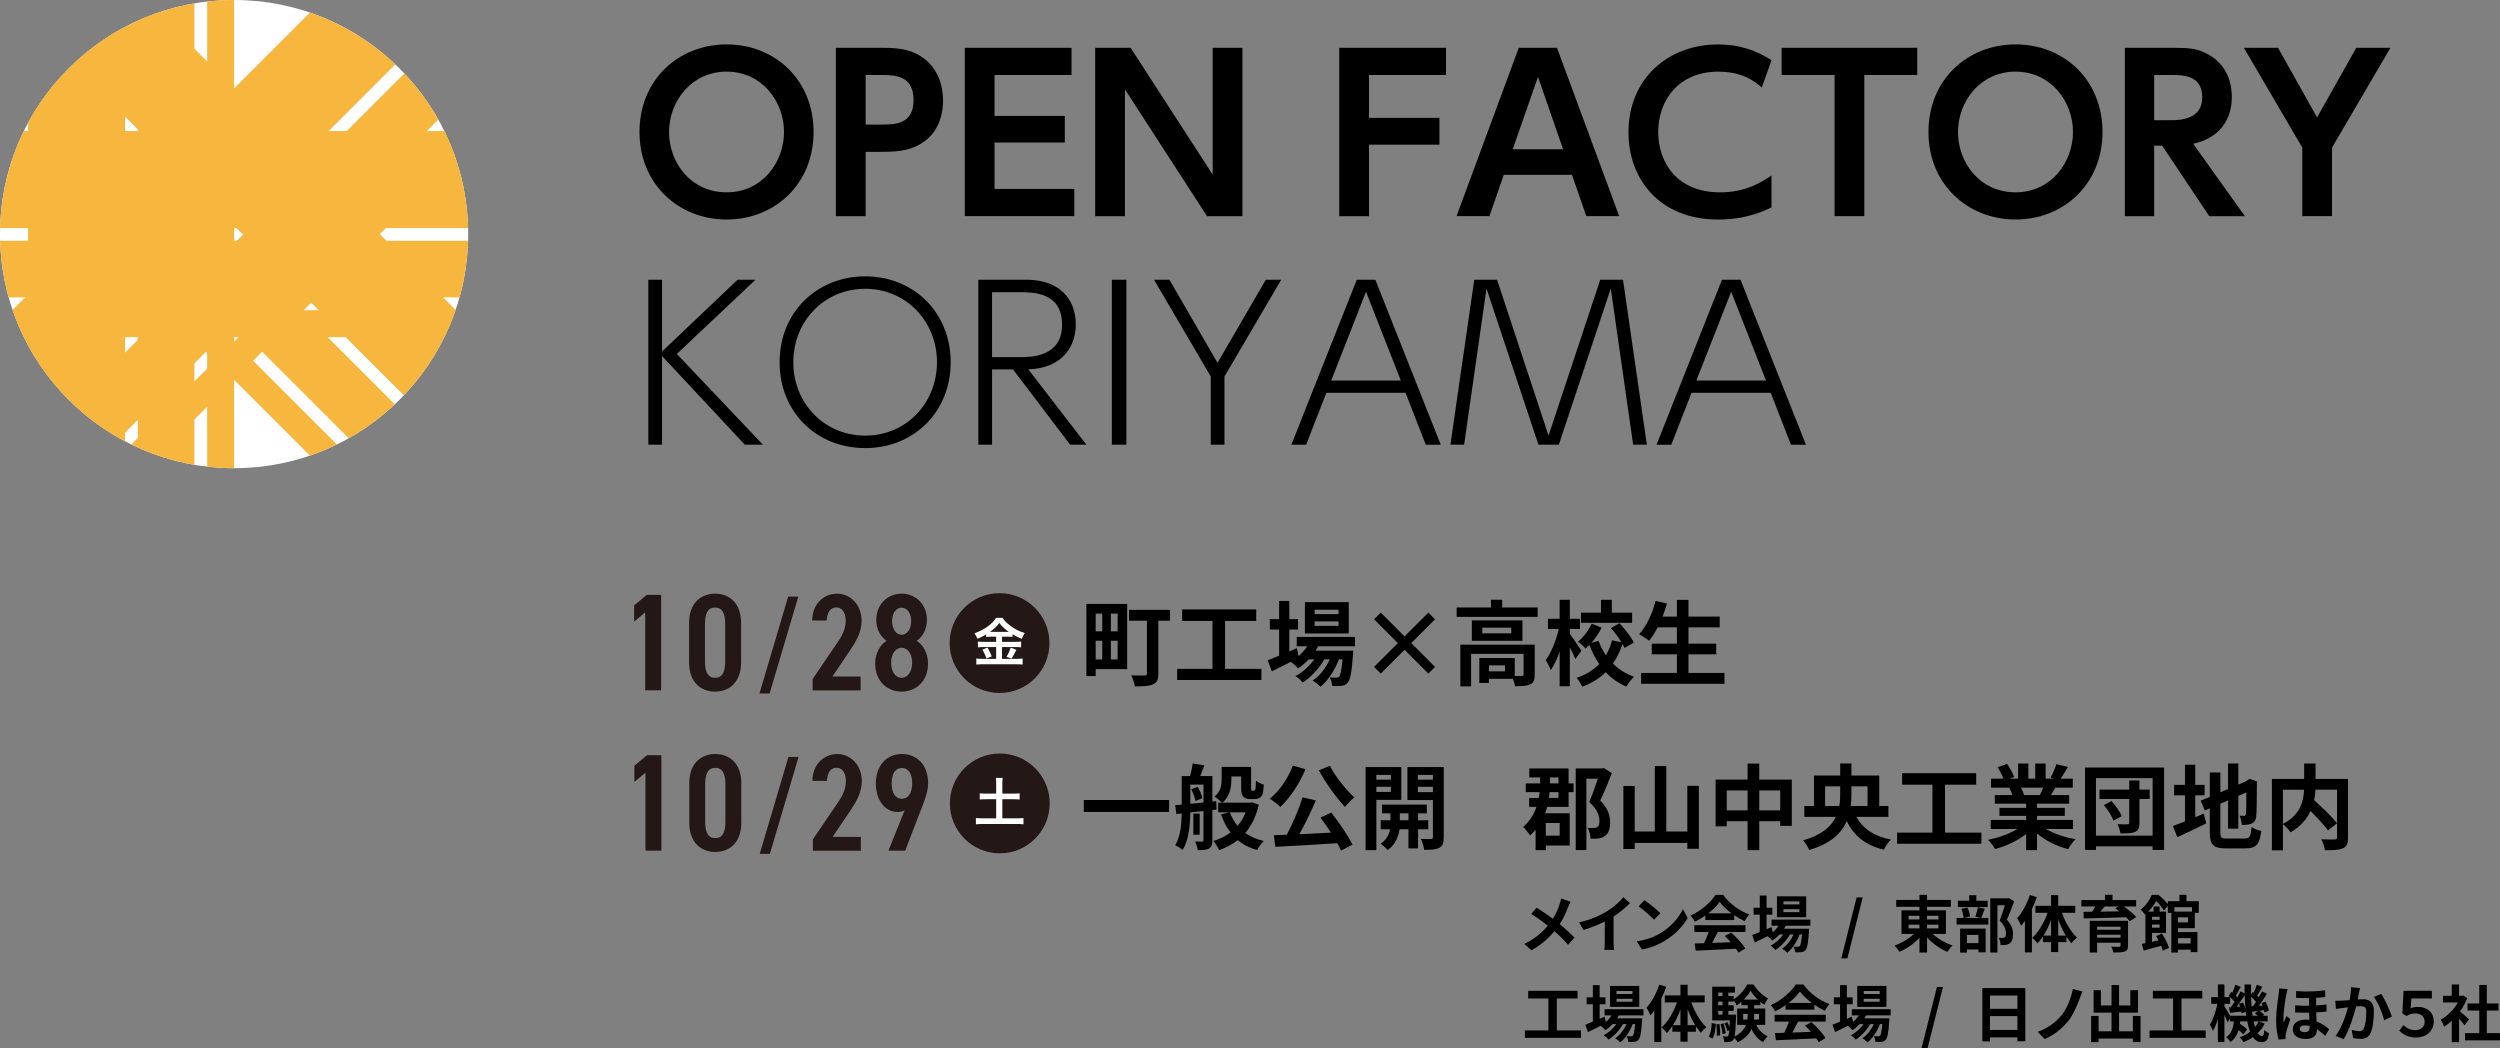 <?xml version="1.0" encoding="UTF-8"?>
<svg xmlns="http://www.w3.org/2000/svg" xmlns:xlink="http://www.w3.org/1999/xlink" viewBox="0 0 809.07 339.16">
  <rect x="0" y="0" width="809.07" height="339.16" fill="#808080" stroke="none"/>
  <defs>
    <style>
      .cls-1 {
        fill: #fff;
      }

      .cls-2 {
        isolation: isolate;
      }

      .cls-3 {
        fill: #f7b63d;
        mix-blend-mode: multiply;
      }

      .cls-4 {
        clip-path: url(#clippath);
      }

      .cls-5 {
        fill: none;
      }

      .cls-6 {
        fill: #231815;
      }
    </style>
    <clipPath id="clippath">
      <path class="cls-5" d="M151.52,75.76c0,41.84-33.92,75.76-75.76,75.76S0,117.6,0,75.76,33.92,0,75.76,0s75.76,33.92,75.76,75.76Z"/>
    </clipPath>
  </defs>
  <g class="cls-2">
    <g id="_レイヤー_2" data-name="レイヤー 2">
      <g id="_レイヤー_1-2" data-name="レイヤー 1">
        <g>
          <path d="M206.96,42.71c0-16.93,12.63-28.34,28.2-28.34s28.13,11.4,28.13,28.34-12.63,28.33-28.13,28.33-28.2-11.4-28.2-28.33h0Zm46.77,0c0-9.9-7.17-19.53-18.57-19.53s-18.64,9.63-18.64,19.53,7.03,19.53,18.64,19.53,18.57-9.83,18.57-19.53Z"/>
          <path d="M285.61,15.47c6.08,0,9.97,.75,13.72,3.69,3.96,3.14,5.87,8.06,5.87,13.38,0,2.73-.55,9.29-6.08,13.25-3.82,2.73-7.44,3.35-14.13,3.35h-4.85v20.82h-9.63V15.47h15.1Zm-.41,24.85c4.3,0,10.45,0,10.45-7.92s-5.87-8.13-10.45-8.13h-5.05v16.05h5.05Z"/>
          <path d="M344.6,37.52v8.6h-22.74v15.02h25.81v8.81h-35.44V15.47h34.55v8.81h-24.92v13.25h22.74Z"/>
          <path d="M365.9,15.47l26.56,41.04V15.47h9.63v54.49h-11.47l-26.56-41.04v41.04h-9.63V15.47h11.47Z"/>
          <path d="M465.85,38.14v8.67h-22.8v23.15h-9.63V15.47h34.55v8.81h-24.92v13.86h22.8Z"/>
          <path d="M486.67,56.57l-4.64,13.38h-10.65l20.14-54.49h12.36l20.14,54.49h-10.65l-4.64-13.38h-22.06Zm19.19-8.26l-8.12-23.42-8.19,23.42h16.31Z"/>
          <path d="M573.31,67.09c-1.91,.96-7.85,3.96-17.27,3.96-18.98,0-29.02-13.11-29.02-28.2,0-17.48,12.9-28.47,29.02-28.47,6.21,0,12.02,1.64,17.27,5.12l-3.14,8.81c-2.18-1.84-6.08-5.12-14.13-5.12-12.36,0-19.39,8.81-19.39,19.53,0,9.83,6.01,19.53,20.07,19.53,8.67,0,13.93-3.69,16.59-5.46v10.31h0Z"/>
          <path d="M603.35,69.95h-9.63V24.28h-17.14V15.47h43.9v8.81h-17.14v45.68h.01Z"/>
          <path d="M624.1,42.71c0-16.93,12.63-28.34,28.2-28.34s28.13,11.4,28.13,28.34-12.63,28.33-28.13,28.33-28.2-11.4-28.2-28.33Zm46.77,0c0-9.9-7.17-19.53-18.57-19.53s-18.64,9.63-18.64,19.53,7.03,19.53,18.64,19.53,18.57-9.83,18.57-19.53Z"/>
          <path d="M703.5,15.47c5.05,0,7.58,.27,10.72,1.91,5.39,2.8,8.06,7.78,8.06,14.07,0,5.12-2.12,12.77-12.5,15.09l16.73,23.42h-11.54l-15.23-22.81h-2.59v22.81h-9.49V15.47h15.84Zm-6.35,8.81v14.61h5.39c2.59,0,10.17,0,10.17-7.37s-6.49-7.24-10.1-7.24c0,0-5.46,0-5.46,0Z"/>
          <path d="M745.08,47.76l-18.91-32.3h11.06l12.63,22.53,12.7-22.53h11.06l-18.91,32.3v22.19h-9.63v-22.19h0Z"/>
          <path d="M214.27,113.74l24.44-23.22h5.8l-25.47,24.03,27.86,29.36h-5.87l-26.77-28.68v28.68h-4.44v-53.39h4.44v23.22h0Z"/>
          <path d="M280.02,89.43c15.64,0,27.65,11.68,27.65,27.79s-11.95,27.79-27.65,27.79-27.72-11.54-27.72-27.79,12.15-27.79,27.72-27.79Zm0,51.55c13.25,0,23.21-10.51,23.21-23.76s-10.04-23.76-23.21-23.76-23.28,10.38-23.28,23.76,10.1,23.76,23.28,23.76Z"/>
          <path d="M332.11,90.52c10.51,0,16.05,6.01,16.05,14.48,0,6.42-3.62,14.06-15.36,14.54l18.78,24.37h-5.26l-18.5-24.37h-6.76v24.37h-4.44v-53.39h15.49Zm-11.06,4.03v21.03h9.01c3.48,0,13.66,0,13.66-10.51s-9.49-10.51-13.66-10.51h-9.01Z"/>
          <path d="M364.53,90.52v53.39h-4.71v-53.39s4.71,0,4.71,0Z"/>
          <path d="M391.84,121.86l-18.37-31.34h4.98l15.57,26.9,15.64-26.9h4.98l-18.37,31.34v22.05h-4.44v-22.05h0Z"/>
          <path d="M429.25,127.12l-6.55,16.8h-4.78l21.17-53.39h6.01l21.17,53.39h-4.85l-6.55-16.8h-25.62Zm24.1-3.96l-11.27-28.74-11.27,28.74h22.54Z"/>
          <path d="M484.49,90.52l16.66,50.46,16.73-50.46h7.37l7.72,53.39h-4.44l-7.24-50.53-16.8,50.53h-6.62l-16.8-50.53-7.24,50.53h-4.44l7.72-53.39h7.38Z"/>
          <path d="M547.43,127.12l-6.55,16.8h-4.78l21.17-53.39h6.01l21.17,53.39h-4.85l-6.55-16.8h-25.62Zm24.1-3.96l-11.27-28.74-11.27,28.74h22.54Z"/>
        </g>
        <g>
          <path class="cls-6" d="M213.96,223.42h-5.15v-25.26l-3.58,3v-5.24l4.08-3.4h4.66v30.9h-.01Z"/>
          <path class="cls-6" d="M231.42,223.83c-4.48,0-8.42-2.91-8.42-9.49v-12.72c0-6.58,3.94-9.49,8.42-9.49s8.42,2.91,8.42,9.49v12.72c0,6.58-3.94,9.49-8.42,9.49Zm-3.27-9.76c0,3.49,.99,5.28,3.27,5.28s3.27-1.79,3.27-5.28v-12.18c0-3.49-.98-5.28-3.27-5.28s-3.27,1.79-3.27,5.28v12.18Z"/>
        </g>
        <path class="cls-6" d="M245.79,224.43l9.29-31.36h3.28l-9.29,31.36h-3.28Z"/>
        <g>
          <path class="cls-6" d="M278.53,223.43h-15.54v-3.67l8.46-12.45c1.57-2.37,2.24-4.34,2.24-6.49,0-2.82-1.39-4.25-3.05-4.25-1.79,0-2.96,1.48-3.09,4.25h-4.7c0-5.24,3.67-8.69,8.02-8.69s7.97,3.58,7.97,8.78c0,3.9-2.11,7.12-3.63,9.4l-5.82,8.64h9.14v4.48h0Z"/>
          <path class="cls-6" d="M283.23,214.78c0-3.49,1.75-6.31,3.72-7.39-2.02-1.25-3.36-3.85-3.36-6.76,0-5.33,3.94-8.51,8.2-8.51s8.19,3.18,8.19,8.51c0,2.91-1.34,5.51-3.36,6.76,1.97,1.07,3.72,3.9,3.72,7.39,0,5.64-3.9,9.05-8.55,9.05s-8.55-3.4-8.55-9.05h-.01Zm11.96-.31c0-3.13-1.66-4.84-3.4-4.84s-3.4,1.7-3.4,4.84c0,2.82,1.34,4.88,3.4,4.88s3.4-2.06,3.4-4.88Zm-3.4-9.04c1.79,0,3.09-1.84,3.09-4.43s-1.3-4.34-3.09-4.34-3.09,1.79-3.09,4.34,1.3,4.43,3.09,4.43Z"/>
        </g>
        <circle class="cls-6" cx="323.48" cy="208.12" r="16.15"/>
        <path class="cls-1" d="M320.8,206.05c-.68,0-1.17,.02-1.67,.07v-.8c-.98,.59-1.66,.94-2.79,1.41-.42-.92-.54-1.13-.99-1.78,3.19-1.12,5.76-2.95,6.99-4.99h2.11c.68,1.01,1.41,1.74,2.63,2.63,1.41,1.05,2.69,1.69,4.54,2.28-.42,.64-.68,1.19-.92,1.9-1.36-.57-1.92-.85-3-1.52v.86c-.49-.05-.94-.07-1.67-.07h-1.74v1.68h4.34c.89,0,1.41-.04,1.85-.11v1.9c-.47-.07-1.06-.11-1.87-.11h-4.33v3.82h4.66c.87,0,1.45-.04,2.01-.1v1.95c-.63-.07-1.34-.1-2.04-.1h-10.8c-.8,0-1.43,.04-2.15,.1v-1.95c.61,.07,1.26,.1,2.13,.1h4.29v-3.82h-4.03c-.75,0-1.34,.04-1.87,.11v-1.9c.47,.07,1.01,.11,1.87,.11h4.03v-1.68h-1.58Zm-1.22,3.52c.59,1.05,.91,1.69,1.38,2.84l-1.71,.68c-.37-1.06-.8-1.97-1.36-2.83l1.69-.7h0Zm1.17-5.08h5.72c-1.36-.96-2.2-1.74-3.07-2.88-.87,1.17-1.59,1.85-3,2.88h.35Zm8.16,5.81c-.15,.27-.43,.81-.84,1.64-.05,.11-.12,.23-.72,1.22l-1.6-.61c.52-.85,.94-1.76,1.36-2.95l1.8,.7h0Z"/>
        <g>
          <path class="cls-6" d="M214.03,275.31h-5.15v-25.26l-3.58,3v-5.24l4.08-3.4h4.66v30.9h-.01Z"/>
          <path class="cls-6" d="M231.49,275.72c-4.48,0-8.42-2.91-8.42-9.49v-12.72c0-6.58,3.94-9.49,8.42-9.49s8.42,2.91,8.42,9.49v12.72c0,6.58-3.94,9.49-8.42,9.49Zm-3.27-9.76c0,3.49,.99,5.28,3.27,5.28s3.27-1.79,3.27-5.28v-12.18c0-3.49-.98-5.28-3.27-5.28s-3.27,1.79-3.27,5.28v12.18Z"/>
        </g>
        <path class="cls-6" d="M245.87,276.33l9.29-31.36h3.28l-9.29,31.36h-3.28Z"/>
        <g>
          <path class="cls-6" d="M278.6,275.32h-15.54v-3.67l8.46-12.45c1.57-2.37,2.24-4.34,2.24-6.49,0-2.82-1.39-4.25-3.05-4.25-1.79,0-2.96,1.48-3.09,4.25h-4.7c0-5.24,3.67-8.69,8.02-8.69s7.97,3.58,7.97,8.78c0,3.9-2.11,7.12-3.63,9.4l-5.82,8.64h9.14v4.48h0Z"/>
          <path class="cls-6" d="M292.75,262.24c-.76,.4-1.52,.54-2.37,.54-3.94,0-6.94-3.9-6.94-9.14,0-6.22,3.76-9.63,8.42-9.63s8.51,3.27,8.51,9.54c0,2.28-.94,5.06-2.19,8.15l-5.24,13.61h-5.42l5.24-13.08h-.01Zm-.9-13.69c-2.19,0-3.27,1.97-3.27,4.97s1.07,4.97,3.27,4.97,3.36-2.02,3.36-4.97-1.07-4.97-3.36-4.97h0Z"/>
        </g>
        <circle class="cls-6" cx="323.56" cy="260.01" r="16.15"/>
        <path class="cls-1" d="M322.39,253.75c0-.75-.04-1.38-.12-2.01h2.23c-.09,.61-.12,1.24-.12,2.01v3.09h3.4c.96,0,1.55-.03,2.2-.1v2.01c-.66-.07-1.31-.1-2.2-.1h-3.4v6.19h4.48c.96,0,1.76-.03,2.37-.1v2.04c-.68-.09-1.43-.12-2.37-.12h-10.62c-.96,0-1.74,.04-2.42,.12v-2.04c.63,.07,1.41,.1,2.42,.1h4.15v-6.19h-3.1c-.91,0-1.57,.03-2.22,.1v-2.01c.59,.07,1.31,.1,2.22,.1h3.1v-3.09h0Z"/>
        <g>
          <path class="cls-1" d="M151.52,75.76c0,41.84-33.92,75.76-75.76,75.76S0,117.6,0,75.76,33.92,0,75.76,0s75.76,33.92,75.76,75.76Z"/>
          <g class="cls-4">
            <g>
              <rect class="cls-3" x="9.09" y="-153.75" width="31.39" height="459.02"/>
              <rect class="cls-3" x="44.6" y="-153.75" width="18.31" height="459.02"/>
              <rect class="cls-3" x="67.04" y="-153.75" width="8.72" height="459.02"/>
            </g>
            <g>
              <rect class="cls-3" x="-166.22" y="47.59" width="459.02" height="31.39" transform="translate(-26.21 63.28) rotate(-45)"/>
              <rect class="cls-3" x="-145.73" y="74.62" width="459.02" height="18.31" transform="translate(-34.7 83.76) rotate(-44.99)"/>
              <rect class="cls-3" x="-133.26" y="91.89" width="459.02" height="8.72" transform="translate(-39.87 96.25) rotate(-45)"/>
            </g>
            <g>
              <rect class="cls-3" x="-153.75" y="42.42" width="459.02" height="31.39"/>
              <rect class="cls-3" x="-153.75" y="77.94" width="459.02" height="18.31"/>
              <rect class="cls-3" x="-153.75" y="100.38" width="459.02" height="8.72"/>
            </g>
            <g>
              <rect class="cls-3" x="72.54" y="-166.22" width="31.39" height="459.02" transform="translate(-18.91 80.93) rotate(-45)"/>
              <rect class="cls-3" x="58.59" y="-145.73" width="18.31" height="459.02" transform="translate(-39.4 72.43) rotate(-45)"/>
              <rect class="cls-3" x="50.91" y="-133.26" width="8.72" height="459.02" transform="translate(-51.87 67.28) rotate(-45)"/>
            </g>
          </g>
        </g>
        <g>
          <path d="M508.29,291.84c-.26,.44-.64,1.32-.82,1.78-.6,1.6-1.5,3.6-2.7,5.44,1.76,1.44,3.42,2.98,4.76,4.4l-2.06,2.3c-1.4-1.64-2.82-3.02-4.42-4.4-1.76,2.12-4.06,4.34-7.44,6.18l-2.3-2.06c3.26-1.58,5.64-3.52,7.6-5.9-1.42-1.12-3.32-2.56-5.36-3.78l1.72-2.06c1.6,1,3.66,2.4,5.28,3.6,1.02-1.6,1.66-3.18,2.2-4.74,.18-.5,.38-1.32,.48-1.84l3.06,1.08Z"/>
          <path d="M522.19,304.78c0,.88,.04,2.12,.18,2.62h-3.16c.08-.48,.14-1.74,.14-2.62v-6.56c-2.06,1.04-4.56,2.08-6.88,2.72l-1.44-2.44c3.5-.76,6.86-2.24,9.1-3.62,2.02-1.26,4.1-3.04,5.22-4.52l2.14,1.94c-1.52,1.52-3.32,3.02-5.3,4.3v8.18Z"/>
          <path d="M537.35,302.02c3.4-2.02,6.02-5.08,7.28-7.78l1.56,2.82c-1.52,2.7-4.18,5.46-7.4,7.4-2.02,1.22-4.6,2.34-7.42,2.82l-1.68-2.64c3.12-.44,5.72-1.46,7.66-2.62Zm0-6.48l-2.04,2.1c-1.04-1.12-3.54-3.3-5-4.32l1.88-2c1.4,.94,4,3.02,5.16,4.22Z"/>
          <path d="M551.89,296.3c-1.06,.76-2.22,1.44-3.38,2-.28-.58-.9-1.48-1.4-2,3.42-1.5,6.58-4.34,8.08-6.7h2.48c2.12,2.94,5.3,5.22,8.46,6.34-.6,.62-1.12,1.48-1.54,2.18-1.1-.52-2.26-1.18-3.36-1.94v1.58h-9.34v-1.46Zm-3.54,3.12h16.54v2.2h-8.96c-.58,1.18-1.24,2.42-1.84,3.54,1.92-.06,3.98-.14,6.02-.22-.62-.72-1.3-1.44-1.96-2.04l2.1-1.1c1.78,1.56,3.64,3.64,4.58,5.14l-2.22,1.34c-.2-.38-.48-.8-.8-1.24-4.7,.26-9.64,.46-13.04,.62l-.32-2.32,3.02-.1c.54-1.12,1.1-2.44,1.52-3.62h-4.64v-2.2Zm12.02-3.84c-1.54-1.16-2.92-2.46-3.84-3.7-.86,1.22-2.14,2.52-3.66,3.7h7.5Z"/>
          <path d="M577.93,299.6c-.16,.32-.36,.64-.56,.96h8.12s-.02,.54-.04,.82c-.28,3.9-.6,5.5-1.14,6.08-.38,.46-.82,.62-1.32,.68-.46,.06-1.22,.08-2.02,.04-.04-.56-.24-1.36-.54-1.86,.64,.06,1.16,.06,1.42,.06,.28,0,.44-.04,.6-.22,.28-.3,.52-1.32,.74-3.74h-.78c-.82,2.24-2.38,4.66-4,5.92-.4-.46-1.08-1-1.68-1.32,1.52-.96,2.86-2.74,3.72-4.6h-1.18c-1.08,1.92-2.94,3.92-4.68,5.02-.38-.46-1-1.06-1.56-1.4,1.48-.74,3.02-2.14,4.08-3.62h-1.2c-.72,.76-1.5,1.44-2.32,1.96-.3-.38-1.06-1.08-1.56-1.4-1.44,.72-2.88,1.44-4.1,2.04l-.88-2.4c.68-.26,1.52-.6,2.46-.98v-5.64h-2v-2.24h2v-3.94h2.2v3.94h1.88v2.24h-1.88v4.72l1.6-.7,.42,1.7c.72-.62,1.34-1.34,1.84-2.12h-2.26v-2h12.58v2h-7.96Zm6.6-2.76h-9.46v-6.76h9.46v6.76Zm-2.2-5.12h-5.16v.96h5.16v-.96Zm0,2.52h-5.16v.96h5.16v-.96Z"/>
          <path d="M600.86,290.42h1.96l-4.96,19.74h-1.96l4.96-19.74Z"/>
          <path d="M625.45,302.24c1.7,1.56,4.14,2.98,6.46,3.76-.56,.48-1.32,1.44-1.7,2.06-2.34-.98-4.74-2.7-6.56-4.66v4.86h-2.46v-4.76c-1.78,1.92-4.14,3.54-6.44,4.52-.38-.58-1.12-1.52-1.64-2,2.28-.78,4.64-2.2,6.3-3.78h-4.04v-7.64h5.82v-1.14h-7.52v-2.22h7.52v-1.64h2.46v1.64h7.7v2.22h-7.7v1.14h6.1v7.64h-4.3Zm-7.78-4.68h3.52v-1.18h-3.52v1.18Zm0,2.9h3.52v-1.22h-3.52v1.22Zm5.98-4.08v1.18h3.68v-1.18h-3.68Zm3.68,2.86h-3.68v1.22h3.68v-1.22Z"/>
          <path d="M642.35,294.1c-.44,1.1-.84,2.2-1.18,2.96h2.32v2.16h-10.28v-2.16h2.28c-.06-.8-.36-2.04-.7-2.96l1.94-.4c.42,.9,.74,2.1,.82,2.92l-1.88,.44h5.32l-1.7-.42c.3-.84,.66-2.1,.82-3.02l2.24,.48Zm.92-.54h-9.64v-2.06h3.66v-1.78h2.3v1.78h3.68v2.06Zm-8.92,6.96h8.26v7.68h-2.32v-.92h-3.74v1h-2.2v-7.76Zm2.2,2.06v2.64h3.74v-2.64h-3.74Zm15.3-10.88c-.7,1.94-1.58,4.24-2.38,5.94,1.7,1.8,2,3.36,2,4.68,0,1.46-.32,2.44-1.08,2.98-.38,.26-.86,.42-1.36,.5-.46,.06-1.04,.06-1.6,.04,0-.64-.2-1.66-.58-2.34,.44,.04,.82,.06,1.12,.04,.28-.02,.54-.06,.74-.16,.36-.22,.48-.68,.48-1.36,0-1.08-.44-2.52-2.04-4.08,.58-1.42,1.22-3.46,1.7-4.98h-2.42v15.3h-2.32v-17.54h5.64l.36-.1,1.74,1.08Z"/>
          <path d="M659.18,290.34c-.44,1.28-.98,2.58-1.6,3.86v14.02h-2.26v-10.16c-.4,.54-.82,1.08-1.22,1.56-.22-.58-.88-1.88-1.32-2.48,1.68-1.82,3.24-4.66,4.14-7.48l2.26,.68Zm8.1,5.06c1.1,3.08,2.94,6.2,4.88,8.02-.54,.42-1.36,1.22-1.78,1.84-.56-.62-1.08-1.34-1.6-2.12v1.76h-2.68v3.22h-2.32v-3.22h-2.62v-1.84c-.56,.84-1.14,1.62-1.78,2.26-.4-.56-1.16-1.4-1.7-1.8,2.02-1.8,3.88-4.96,4.98-8.12h-3.94v-2.26h5.06v-3.46h2.32v3.46h5.52v2.26h-4.34Zm-3.5,7.38v-5.08c-.66,1.84-1.5,3.6-2.44,5.08h2.44Zm4.78,0c-.94-1.54-1.78-3.34-2.46-5.22v5.22h2.46Z"/>
          <path d="M687.35,293.36c1.46,1.06,3.12,2.4,4,3.42l-2.1,1.34c-.3-.38-.72-.82-1.2-1.28-4.98,.18-10.2,.32-13.7,.4l-.06-2.14,2.78-.04c.38-.54,.74-1.14,1.06-1.7h-4.54v-2.08h7.64v-1.7h2.44v1.7h7.64v2.08h-3.96Zm1.34,12.68c0,1.12-.28,1.62-1.1,1.92-.82,.28-2,.3-3.62,.3-.12-.58-.44-1.36-.7-1.9,.96,.06,2.24,.06,2.54,.04,.36,0,.46-.1,.46-.38v-.92h-7.58v3.16h-2.38v-10.26h12.38v8.04Zm-10-6.12v.96h7.58v-.96h-7.58Zm7.58,3.54v-.96h-7.58v.96h7.58Zm-5.14-10.1c-.44,.56-.92,1.14-1.38,1.68,1.94-.04,4.02-.06,6.12-.1-.44-.36-.88-.7-1.3-1l.96-.58h-4.4Z"/>
          <path d="M704.87,300.4v1.24h6.28v6.5h-2.2v-.8h-4.08v.92h-2.16v-12.84h-1.14v-2.22l-1.28,1.48c-.48-.86-1.5-2.18-2.48-3.08-.62,1.08-1.46,2.28-2.58,3.42h1.74v-1.66h1.94v1.66h2.08v6.9h-4.54v2.88c.68-.16,1.4-.32,2.12-.5-.26-.48-.52-.94-.78-1.38l1.86-.8c.96,1.44,1.94,3.34,2.3,4.64l-2.02,.92c-.12-.46-.3-1-.54-1.6-1.98,.58-4,1.14-5.62,1.56l-.64-2.18c.36-.06,.76-.14,1.2-.22v-9.38l-.14,.12c-.3-.46-.98-1.24-1.46-1.54,1.8-1.4,3-3.28,3.66-4.84h2.14c1.06,.84,2.32,2.02,3.04,3.02v-.96h3.76v-2.08h2.28v2.08h3.98v3.76h-1.28v4.98h-5.44Zm-8.42-3.7v.98h2.46v-.98h-2.46Zm2.46,3.52v-1.02h-2.46v1.02h2.46Zm4.78-6.62v1.42h5.7v-1.42h-5.7Zm4.42,3.28h-3.24v1.64h3.24v-1.64Zm-3.24,6.72v1.74h4.08v-1.74h-4.08Z"/>
          <path d="M511.67,333.48v2.4h-18.18v-2.4h7.62v-10.34h-6.54v-2.48h15.98v2.48h-6.72v10.34h7.84Z"/>
          <path d="M523.91,328.6c-.16,.32-.36,.64-.56,.96h8.12s-.02,.54-.04,.82c-.28,3.9-.6,5.5-1.14,6.08-.38,.46-.82,.62-1.32,.68-.46,.06-1.22,.08-2.02,.04-.04-.56-.24-1.36-.54-1.86,.64,.06,1.16,.06,1.42,.06,.28,0,.44-.04,.6-.22,.28-.3,.52-1.32,.74-3.74h-.78c-.82,2.24-2.38,4.66-4,5.92-.4-.46-1.08-1-1.68-1.32,1.52-.96,2.86-2.74,3.72-4.6h-1.18c-1.08,1.92-2.94,3.92-4.68,5.02-.38-.46-1-1.06-1.56-1.4,1.48-.74,3.02-2.14,4.08-3.62h-1.2c-.72,.76-1.5,1.44-2.32,1.96-.3-.38-1.06-1.08-1.56-1.4-1.44,.72-2.88,1.44-4.1,2.04l-.88-2.4c.68-.26,1.52-.6,2.46-.98v-5.64h-2v-2.24h2v-3.94h2.2v3.94h1.88v2.24h-1.88v4.72l1.6-.7,.42,1.7c.72-.62,1.34-1.34,1.84-2.12h-2.26v-2h12.58v2h-7.96Zm6.6-2.76h-9.46v-6.76h9.46v6.76Zm-2.2-5.12h-5.16v.96h5.16v-.96Zm0,2.52h-5.16v.96h5.16v-.96Z"/>
          <path d="M539.24,319.34c-.44,1.28-.98,2.58-1.6,3.86v14.02h-2.26v-10.16c-.4,.54-.82,1.08-1.22,1.56-.22-.58-.88-1.88-1.32-2.48,1.68-1.82,3.24-4.66,4.14-7.48l2.26,.68Zm8.1,5.06c1.1,3.08,2.94,6.2,4.88,8.02-.54,.42-1.36,1.22-1.78,1.84-.56-.62-1.08-1.34-1.6-2.12v1.76h-2.68v3.22h-2.32v-3.22h-2.62v-1.84c-.56,.84-1.14,1.62-1.78,2.26-.4-.56-1.16-1.4-1.7-1.8,2.02-1.8,3.88-4.96,4.98-8.12h-3.94v-2.26h5.06v-3.46h2.32v3.46h5.52v2.26h-4.34Zm-3.5,7.38v-5.08c-.66,1.84-1.5,3.6-2.44,5.08h2.44Zm4.78,0c-.94-1.54-1.78-3.34-2.46-5.22v5.22h2.46Z"/>
          <path d="M552.96,335.48c.68-1.02,.92-2.7,1-4.4l1.32,.26c-.1,1.82-.3,3.68-1.12,4.8l-1.2-.66Zm15.38-3.8c.8,1.62,2.06,2.96,3.74,3.68-.48,.44-1.16,1.28-1.5,1.88-1.66-.86-2.88-2.36-3.74-4.22-.72,1.62-2.06,3.12-4.44,4.28-.24-.4-.74-1-1.16-1.4-.08,.26-.16,.44-.26,.56-.34,.46-.7,.64-1.2,.7-.4,.08-1.04,.1-1.76,.06-.02-.56-.2-1.34-.48-1.84,.52,.06,.96,.08,1.22,.08,.24,0,.38-.06,.54-.26,.14-.2,.24-.7,.34-1.74l-.64,.24c-.12-.7-.52-1.78-.9-2.58l.94-.32c.26,.5,.5,1.08,.68,1.62,.04-.6,.08-1.34,.12-2.2h-5.72v-10.9h7.36v1.92h-2.14v1.1h1.74v1.06c1.8-1.08,3.54-3.14,4.36-4.8h2.04c1.2,1.84,2.94,3.66,4.7,4.5-.42,.56-.88,1.42-1.18,2.04-.44-.26-.88-.56-1.3-.92v1.1h-2v1.08h3.58v5.28h-2.94Zm-11.86-.28c.18,1.16,.26,2.7,.2,3.66l-1.08,.14c.06-1,0-2.52-.14-3.7l1.02-.1Zm-.4-10.16v1.1h1.36v-1.1h-1.36Zm0,2.9v1.2h1.36v-1.2h-1.36Zm0,4.24h1.36v-1.24h-1.36v1.24Zm1.74,2.82c.32,1.04,.6,2.36,.66,3.22l-1.04,.22c-.04-.86-.3-2.2-.62-3.24l1-.2Zm4.04-2.82s0,.52-.02,.78c-.14,3.3-.26,5.22-.48,6.28,2.06-1.04,3.14-2.36,3.68-3.76h-2.84v-5.28h3.4v-1.08h-2.04v-1.08c-.5,.42-1,.82-1.54,1.14-.22-.52-.6-1.22-.94-1.72v.48h-1.74v1.2h1.74v1.8h-1.74v1.24h2.52Zm3.62,1.58c.1-.6,.12-1.2,.12-1.78v-.06h-1.46v1.84h1.34Zm3.4-6.46c-.94-.88-1.78-1.92-2.34-2.84-.52,.9-1.3,1.92-2.2,2.84h4.54Zm-1.18,4.62v.08c0,.58-.02,1.16-.08,1.76h1.64v-1.84h-1.56Z"/>
          <path d="M577.86,325.3c-1.06,.76-2.22,1.44-3.38,2-.28-.58-.9-1.48-1.4-2,3.42-1.5,6.58-4.34,8.08-6.7h2.48c2.12,2.94,5.3,5.22,8.46,6.34-.6,.62-1.12,1.48-1.54,2.18-1.1-.52-2.26-1.18-3.36-1.94v1.58h-9.34v-1.46Zm-3.54,3.12h16.54v2.2h-8.96c-.58,1.18-1.24,2.42-1.84,3.54,1.92-.06,3.98-.14,6.02-.22-.62-.72-1.3-1.44-1.96-2.04l2.1-1.1c1.78,1.56,3.64,3.64,4.58,5.14l-2.22,1.34c-.2-.38-.48-.8-.8-1.24-4.7,.26-9.64,.46-13.04,.62l-.32-2.32,3.02-.1c.54-1.12,1.1-2.44,1.52-3.62h-4.64v-2.2Zm12.02-3.84c-1.54-1.16-2.92-2.46-3.84-3.7-.86,1.22-2.14,2.52-3.66,3.7h7.5Z"/>
          <path d="M603.91,328.6c-.16,.32-.36,.64-.56,.96h8.12s-.02,.54-.04,.82c-.28,3.9-.6,5.5-1.14,6.08-.38,.46-.82,.62-1.32,.68-.46,.06-1.22,.08-2.02,.04-.04-.56-.24-1.36-.54-1.86,.64,.06,1.16,.06,1.42,.06,.28,0,.44-.04,.6-.22,.28-.3,.52-1.32,.74-3.74h-.78c-.82,2.24-2.38,4.66-4,5.92-.4-.46-1.08-1-1.68-1.32,1.52-.96,2.86-2.74,3.72-4.6h-1.18c-1.08,1.92-2.94,3.92-4.68,5.02-.38-.46-1-1.06-1.56-1.4,1.48-.74,3.02-2.14,4.08-3.62h-1.2c-.72,.76-1.5,1.44-2.32,1.96-.3-.38-1.06-1.08-1.56-1.4-1.44,.72-2.88,1.44-4.1,2.04l-.88-2.4c.68-.26,1.52-.6,2.46-.98v-5.64h-2v-2.24h2v-3.94h2.2v3.94h1.88v2.24h-1.88v4.72l1.6-.7,.42,1.7c.72-.62,1.34-1.34,1.84-2.12h-2.26v-2h12.58v2h-7.96Zm6.6-2.76h-9.46v-6.76h9.46v6.76Zm-2.2-5.12h-5.16v.96h5.16v-.96Zm0,2.52h-5.16v.96h5.16v-.96Z"/>
          <path d="M626.84,319.42h1.96l-4.96,19.74h-1.96l4.96-19.74Z"/>
          <path d="M655.45,319.78v17.2h-2.56v-1.26h-8.88v1.3h-2.46v-17.24h13.9Zm-11.44,2.4v4.3h8.88v-4.3h-8.88Zm8.88,11.14v-4.48h-8.88v4.48h8.88Z"/>
          <path d="M673.07,323.12c-.84,2.3-2.14,5.32-3.76,7.34-1.7,2.12-4.5,4.56-7.58,5.8l-2.28-2.34c3.12-1.08,5.82-3.04,7.6-5.2,1.92-2.32,3.24-5.78,3.78-8.64l3.12,.8c-.36,.72-.64,1.6-.88,2.24Z"/>
          <path d="M692.73,328.78v8.46h-2.48v-1.14h-11.08v1.16h-2.42v-8.48h2.42v4.98h4.18v-6.04h-5.8v-7.26h2.36v4.94h3.44v-6.62h2.44v6.62h3.64v-4.94h2.5v7.26h-6.14v6.04h4.46v-4.98h2.48Z"/>
          <path d="M713.83,333.48v2.4h-18.18v-2.4h7.62v-10.34h-6.54v-2.48h15.98v2.48h-6.72v10.34h7.84Z"/>
          <path d="M732.93,331.26c-.58,1.16-1.34,2.2-2.26,3.1,.4,.6,.84,.92,1.34,.92s.68-.38,.78-1.96c.44,.46,1.08,.86,1.54,1.08-.36,2.26-.92,2.86-2.48,2.86-1.12,0-2.02-.58-2.74-1.6-.92,.64-1.94,1.16-3.02,1.58-.26-.44-.84-1.14-1.24-1.52,1.26-.46,2.38-1.06,3.34-1.8-.38-.96-.68-2.08-.92-3.36h-2.26c-.02,.26-.06,.52-.1,.76,.88,.58,1.86,1.3,2.38,1.84l-1.28,1.58c-.34-.38-.92-.88-1.54-1.36-.46,1.52-1.24,2.86-2.66,3.84-.26-.48-.86-1.22-1.34-1.56,1.76-1.18,2.26-3.08,2.46-5.1h-1.24v-.9l-.8,1.18c-.2-.6-.6-1.52-1-2.4v8.8h-2.12v-7.38c-.46,1.46-1,2.8-1.6,3.76-.22-.62-.68-1.48-1-2.02,1.04-1.58,1.98-4.36,2.44-6.74h-1.98v-2.16h2.14v-4.12h2.12v4.12h1.78c-.14-.14-.3-.26-.44-.38l.88-1.3,.34,.26c.38-.84,.76-1.84,.98-2.58l1.76,.68c-.56,.96-1.14,2.06-1.62,2.86,.18,.18,.36,.36,.5,.52,.4-.68,.74-1.34,1.02-1.94l1.34,.66c-.02-.94-.04-1.9-.04-2.88h2.1c-.02,1.12-.02,2.2,0,3.26l.58-.84,.32,.24c.38-.82,.76-1.82,.98-2.58l1.78,.68c-.56,1-1.14,2.08-1.64,2.86,.18,.18,.36,.36,.52,.52,.38-.66,.74-1.34,1.02-1.92l1.62,.8c-.8,1.26-1.76,2.72-2.64,3.9l1.2-.08c-.1-.28-.22-.56-.34-.82l1.34-.48c.46,.94,.92,2.18,1.04,2.96l-1.42,.6c-.04-.22-.08-.5-.16-.78l-1.48,.2c.58,.38,1.2,.88,1.52,1.26l-.38,.34h1.52v1.84h-2.8l1.86,.7Zm-5.98-2.54c-.04-.42-.1-.86-.16-1.3l-1.36,.54c-.02-.18-.04-.38-.08-.6-1.3,.14-2.54,.3-3.66,.42l-.32-1.76,.62-.04c.38-.52,.8-1.12,1.2-1.76-.38-.46-.94-1.02-1.48-1.48v2.12h-1.82v.86c.42,.62,1.38,2.16,1.86,3h5.2Zm-1-4.28c.32,.68,.62,1.54,.78,2.24-.14-1.46-.24-3-.28-4.6-.8,1.24-1.74,2.64-2.6,3.76l1.08-.08c-.1-.32-.2-.62-.32-.9l1.34-.42Zm3.16,1.22c.32-.42,.66-.92,1-1.44-.42-.52-1.02-1.12-1.6-1.62,.02,1.08,.08,2.1,.16,3.1l.44-.04Zm1.6,3.06c-.3-.26-.64-.52-.96-.74l.9-.78c-.62,.06-1.2,.14-1.76,.2l-.12-.56c.06,.66,.14,1.28,.24,1.88h1.7Zm-1.38,1.84c.14,.66,.3,1.28,.46,1.82,.46-.56,.86-1.16,1.16-1.82h-1.62Z"/>
          <path d="M740.36,320.12c-.14,.4-.38,1.4-.46,1.76-.3,1.32-.92,5.7-.92,7.68,0,.4,.02,.94,.08,1.34,.28-.7,.62-1.42,.9-2.08l1.24,.98c-.56,1.62-1.2,3.64-1.44,4.72-.06,.28-.1,.7-.1,.92,0,.2,0,.54,.02,.82l-2.26,.16c-.42-1.38-.8-3.64-.8-6.32,0-3,.58-6.76,.8-8.28,.08-.54,.18-1.32,.18-1.94l2.76,.24Zm12.56,7.26c-.96,.12-2.1,.2-3.34,.26,.02,1.06,.08,2.06,.14,2.96,1.94,.7,3.3,1.82,4.06,2.5l-1.3,2.16c-.82-.84-1.72-1.58-2.66-2.16v.2c0,1.76-1.1,2.94-3.66,2.94-2.3,0-4.16-1-4.16-3.14,0-1.74,1.4-3.12,4.08-3.12,.44,0,.88,.02,1.3,.08-.04-.76-.08-1.56-.1-2.34-1.46,.04-2.98,.02-4.5-.06v-2.3c1.54,.12,3.04,.16,4.48,.12v-2.48c-1.32,.02-2.72,.02-4.18-.06v-2.2c3.62,.28,6.98,.08,9.42-.26v2.2c-.86,.1-1.86,.18-2.94,.24v2.46c1.2-.06,2.32-.18,3.36-.3v2.3Zm-5.46,4.66c-.5-.14-.98-.2-1.46-.2-1.12,0-1.74,.44-1.74,1.08,0,.74,.62,1.12,1.58,1.12,1.18,0,1.62-.6,1.62-1.54v-.46Z"/>
          <path d="M763.78,319.78c-.12,.52-.26,1.14-.36,1.64-.1,.6-.26,1.32-.4,2.04,.66-.04,1.26-.08,1.66-.08,2.1,0,3.58,.94,3.58,3.78,0,2.34-.28,5.5-1.12,7.22-.66,1.38-1.76,1.82-3.26,1.82-.76,0-1.7-.12-2.36-.28l-.44-2.62c.76,.22,1.9,.42,2.42,.42,.66,0,1.18-.2,1.48-.86,.56-1.1,.82-3.46,.82-5.42,0-1.58-.68-1.8-1.94-1.8-.32,0-.8,.04-1.36,.08-.76,3-2.2,7.66-4.02,10.58l-2.6-1.04c1.94-2.6,3.28-6.56,4-9.26-.7,.08-1.32,.16-1.7,.22-.56,.06-1.58,.2-2.2,.3l-.22-2.68c.72,.06,1.38,.02,2.1,0,.62-.02,1.56-.08,2.56-.16,.28-1.52,.44-2.96,.42-4.2l2.94,.3Zm6.84,1.86c1.2,1.7,2.86,5.48,3.46,7.36l-2.5,1.18c-.52-2.2-1.94-5.78-3.36-7.54l2.4-1Z"/>
          <path d="M776.46,333.56l1.38-1.82c1.04,.98,2.2,1.64,3.8,1.64,1.7,0,3.04-.94,3.04-2.72s-1.34-2.68-3-2.68c-1.08,0-1.9,.2-2.88,.82l-1.34-.84,.4-7.3h9.16v2.48h-6.62l-.26,3.2c.72-.34,1.48-.48,2.38-.48,2.7,0,5.1,1.48,5.1,4.74s-2.64,5.18-5.64,5.18c-2.52,0-4.18-.92-5.52-2.22Z"/>
          <path d="M797.6,331.82c-.42-.56-1.1-1.36-1.78-2.1v7.54h-2.36v-6.9c-.8,.74-1.64,1.4-2.48,1.92-.2-.64-.76-1.8-1.12-2.26,2.18-1.18,4.28-3.28,5.6-5.6h-4.84v-2.14h2.84v-3.68h2.36v3.68h.9l.42-.1,1.34,.86c-.6,1.52-1.4,2.96-2.36,4.28,.96,.78,2.5,2.16,2.92,2.56l-1.44,1.94Zm11.46,2.54v2.32h-11.32v-2.32h4.62v-7.32h-3.8v-2.3h3.8v-5.98h2.44v5.98h3.78v2.3h-3.78v7.32h4.26Z"/>
        </g>
        <g>
          <path d="M364.79,216.55h-10.2v2.25h-3v-23.34h13.2v21.09Zm-10.2-17.97v5.73h2.13v-5.73h-2.13Zm0,14.85h2.13v-6.06h-2.13v6.06Zm7.11-14.85h-2.19v5.73h2.19v-5.73Zm0,14.85v-6.06h-2.19v6.06h2.19Zm16.95-12.54h-3.78v17.1c0,1.95-.42,2.91-1.71,3.48-1.29,.6-3.15,.66-5.88,.66-.15-1.02-.72-2.61-1.2-3.57,1.71,.09,3.78,.06,4.32,.06,.57,0,.78-.18,.78-.69v-17.04h-5.79v-3.51h13.26v3.51Z"/>
          <path d="M408.23,216.46v3.6h-27.27v-3.6h11.43v-15.51h-9.81v-3.72h23.97v3.72h-10.08v15.51h11.76Z"/>
          <path d="M426.59,209.14c-.24,.48-.54,.96-.84,1.44h12.18s-.03,.81-.06,1.23c-.42,5.85-.9,8.25-1.71,9.12-.57,.69-1.23,.93-1.98,1.02-.69,.09-1.83,.12-3.03,.06-.06-.84-.36-2.04-.81-2.79,.96,.09,1.74,.09,2.13,.09,.42,0,.66-.06,.9-.33,.42-.45,.78-1.98,1.11-5.61h-1.17c-1.23,3.36-3.57,6.99-6,8.88-.6-.69-1.62-1.5-2.52-1.98,2.28-1.44,4.29-4.11,5.58-6.9h-1.77c-1.62,2.88-4.41,5.88-7.02,7.53-.57-.69-1.5-1.59-2.34-2.1,2.22-1.11,4.53-3.21,6.12-5.43h-1.8c-1.08,1.14-2.25,2.16-3.48,2.94-.45-.57-1.59-1.62-2.34-2.1-2.16,1.08-4.32,2.16-6.15,3.06l-1.32-3.6c1.02-.39,2.28-.9,3.69-1.47v-8.46h-3v-3.36h3v-5.91h3.3v5.91h2.82v3.36h-2.82v7.08l2.4-1.05,.63,2.55c1.08-.93,2.01-2.01,2.76-3.18h-3.39v-3h18.87v3h-11.94Zm9.9-4.14h-14.19v-10.14h14.19v10.14Zm-3.3-7.68h-7.74v1.44h7.74v-1.44Zm0,3.78h-7.74v1.44h7.74v-1.44Z"/>
          <path d="M462.26,217.99l-7.71-7.71-7.71,7.71-2.16-2.16,7.71-7.71-7.71-7.71,2.16-2.16,7.71,7.71,7.71-7.71,2.16,2.16-7.71,7.71,7.71,7.71-2.16,2.16Z"/>
          <path d="M497.63,196.6v3.03h-26.22v-3.03h11.1v-2.52h3.63v2.52h11.49Zm-.96,21.75c0,1.65-.33,2.61-1.5,3.15-1.11,.54-2.7,.57-4.86,.57-.09-.69-.36-1.62-.69-2.4h-7.74v1.35h-3.12v-8.07h11.46v5.82c1.02,.03,1.95,.03,2.28,0,.45-.03,.57-.12,.57-.48v-6.69h-16.98v10.53h-3.48v-13.5h24.06v9.72Zm-3.96-17.58v6.6h-16.38v-6.6h16.38Zm-3.63,2.37h-9.36v1.83h9.36v-1.83Zm-2.01,12.18h-5.19v1.95h5.19v-1.95Z"/>
          <path d="M509.84,213.28c-.39-.96-1.11-2.4-1.8-3.75v12.57h-3.3v-11.22c-.81,2.34-1.8,4.5-2.88,6-.3-.99-1.08-2.37-1.62-3.24,1.77-2.4,3.42-6.51,4.23-10.08h-3.51v-3.3h3.78v-6.15h3.3v6.15h3.27v3.3h-3.27v1.53c.84,1.11,3.21,4.68,3.75,5.52l-1.95,2.67Zm15.9-3.57c-.18-.39-.39-.84-.66-1.29-.75,2.31-1.77,4.44-3.09,6.33,1.89,1.86,4.17,3.36,6.84,4.26-.81,.75-1.95,2.19-2.49,3.18-2.61-1.08-4.83-2.67-6.69-4.65-1.98,1.98-4.5,3.57-7.59,4.68-.36-.81-1.23-2.16-1.83-2.85,3.06-.99,5.46-2.55,7.32-4.47-1.26-1.83-2.31-3.9-3.15-6.15-.42,.42-.87,.81-1.29,1.17-.51-.69-1.65-1.68-2.43-2.25,1.8-1.44,3.48-3.75,4.44-5.85l3.21,1.32c-.87,1.74-2.04,3.48-3.3,4.89l2.31-.63c.6,1.65,1.41,3.21,2.37,4.65,.9-1.5,1.56-3.12,1.98-4.83l3.06,.63c-.93-1.53-2.22-3.24-3.42-4.59l2.76-1.56c1.8,1.89,3.81,4.44,4.65,6.27l-3,1.74Zm2.46-8.16h-16.56v-3.27h6.48v-4.17h3.51v4.17h6.57v3.27Z"/>
          <path d="M558.08,217.78v3.51h-26.97v-3.51h11.58v-6.03h-8.13v-3.45h8.13v-5.28h-6.21c-.87,1.65-1.8,3.18-2.79,4.35-.72-.57-2.31-1.65-3.21-2.13,2.34-2.52,4.29-6.66,5.31-10.74l3.69,.81c-.42,1.44-.9,2.85-1.41,4.23h4.62v-5.4h3.75v5.4h10.11v3.48h-10.11v5.28h8.97v3.45h-8.97v6.03h11.64Z"/>
        </g>
        <g>
          <path d="M378.35,258.9v3.87h-27.6v-3.87h27.6Z"/>
          <path d="M392.36,262.14v9.81c0,1.35-.21,2.13-1.05,2.64-.87,.48-1.98,.54-3.69,.54-.09-.78-.48-2.04-.84-2.79,.96,.03,1.95,.03,2.25,.03,.36,0,.45-.12,.45-.48v-9.42l-4.26,.45c-.06,3.96-.48,8.97-2.49,12.18-.51-.48-1.71-1.26-2.4-1.56,1.74-2.85,2.04-6.87,2.1-10.29l-1.74,.18-.36-2.85,2.1-.18v-9.24h2.73c.33-1.29,.69-2.88,.81-4.08l3.81,.6c-.45,1.23-.93,2.46-1.35,3.48h3.93v8.25l1.26-.15,.09,2.73-1.35,.15Zm-7.14-2.01c1.35-.12,2.79-.27,4.26-.42v-5.79h-4.26v6.21Zm2.37-5.52c.72,1.14,1.35,2.67,1.53,3.72l-2.25,.9c-.15-1.02-.69-2.61-1.35-3.78l2.07-.84Zm.66,15.54h-2.04v-6.84h2.04v6.84Zm19.14-9.75c-.87,3.81-2.37,6.84-4.38,9.18,1.65,1.17,3.63,2.07,5.97,2.58-.75,.69-1.65,2.04-2.13,2.94-2.49-.69-4.56-1.77-6.27-3.21-1.74,1.38-3.78,2.43-6.03,3.24-.39-.87-1.23-2.25-1.89-2.97,2.07-.6,3.96-1.53,5.55-2.76-1.26-1.68-2.28-3.63-3.06-5.88l2.76-.63h-3.66v-3.12h1.26c-.54-.54-1.83-1.59-2.49-1.98,2.13-1.65,2.34-3.84,2.34-5.7v-3.9h9.54v6.63c0,.51-.03,.81,.03,.9,.06,.12,.18,.15,.3,.15h.48c.15,0,.3-.03,.39-.12,.12-.06,.18-.24,.24-.63,.06-.42,.09-1.35,.12-2.49,.57,.48,1.68,1.05,2.55,1.32-.09,1.23-.21,2.55-.42,3.09-.21,.57-.57,.99-1.02,1.2-.42,.24-1.08,.36-1.62,.36h-1.56c-.72,0-1.53-.24-2.01-.75-.48-.48-.69-1.14-.69-3v-3.57h-3.18v.9c0,2.55-.48,5.67-2.94,7.59h9l.57-.12,2.25,.75Zm-9.36,2.49c.6,1.62,1.41,3.09,2.46,4.38,1.11-1.26,2.01-2.73,2.64-4.38h-5.1Z"/>
          <path d="M422.48,248.94c-1.92,4.71-5.07,9.36-8.13,12.21-.72-.75-2.46-2.1-3.42-2.67,3.09-2.43,5.91-6.54,7.47-10.71l4.08,1.17Zm8.34,14.04c2.61,3.24,5.43,7.47,6.9,10.35l-3.72,1.95c-.3-.72-.72-1.53-1.23-2.4-7.2,.48-14.76,.93-20.04,1.17l-.48-3.75,4.17-.15c1.92-3.57,3.99-8.37,5.13-12.12l4.29,.99c-1.56,3.69-3.51,7.71-5.34,10.95,3.24-.15,6.75-.33,10.23-.51-1.08-1.68-2.28-3.39-3.39-4.86l3.48-1.62Zm-.42-15.15c1.74,3.51,5.16,7.71,7.89,10.23-.93,.75-2.31,2.13-3,3.12-2.82-3.03-6.27-7.77-8.46-11.88l3.57-1.47Z"/>
          <path d="M445.43,258.87v16.26h-3.48v-26.88h11.55v10.62h-8.07Zm0-8.07v1.53h4.71v-1.53h-4.71Zm4.71,5.49v-1.65h-4.71v1.65h4.71Zm8.79,12.09v6.18h-3.12v-6.18h-2.88c-.3,2.07-1.29,4.98-3.84,6.72-.51-.63-1.59-1.56-2.28-2.04,1.92-1.2,2.76-3.15,3.06-4.68h-3.03v-2.91h3.15v-2.25h-2.73v-2.82h14.49v2.82h-2.82v2.25h3.3v2.91h-3.3Zm-3.12-2.91v-2.25h-2.79v2.25h2.79Zm11.43,5.49c0,1.83-.33,2.82-1.41,3.39-1.08,.6-2.64,.69-4.92,.69-.12-.99-.6-2.61-1.08-3.54,1.35,.06,2.82,.06,3.27,.03,.48,0,.63-.18,.63-.6v-12h-8.25v-10.68h11.76v22.71Zm-8.37-20.16v1.53h4.86v-1.53h-4.86Zm4.86,5.55v-1.71h-4.86v1.71h4.86Z"/>
        </g>
        <g>
          <path d="M507.64,253.53h1.62v2.82h-1.62v4.77h-6.93c-.18,.69-.42,1.38-.66,2.07h7.95v10.44h-7.74v1.5h-3.3v-6.6c-.54,.66-1.14,1.26-1.8,1.86-.48-.81-1.53-2.13-2.25-2.73,2.22-1.95,3.57-4.23,4.35-6.54h-2.37v-2.88h3.12c.12-.66,.21-1.26,.27-1.89h-4.5v-2.82h4.65v-1.95h-3.51v-2.88h12.72v4.83Zm-7.38,12.81v4.11h4.5v-4.11h-4.5Zm4.11-9.99h-2.88c-.06,.63-.12,1.23-.24,1.89h3.12v-1.89Zm-2.76-2.82h2.76v-1.95h-2.76v1.95Zm20.04-3.33c-1.14,2.94-2.52,6.33-3.78,8.88,2.67,2.67,3.21,5.04,3.21,7.02,0,2.22-.51,3.66-1.71,4.47-.54,.42-1.29,.66-2.13,.78-.69,.09-1.62,.09-2.49,.06-.03-.99-.36-2.49-.93-3.51,.75,.09,1.38,.09,1.83,.06,.45,0,.87-.06,1.23-.3,.54-.3,.75-.96,.75-2.01,0-1.65-.75-3.78-3.3-6.09,.96-2.16,1.98-5.22,2.76-7.53h-3.69v23.07h-3.45v-26.4h8.52l.57-.15,2.61,1.65Z"/>
          <path d="M549.79,254.31v20.37h-3.72v-1.89h-17.04v1.98h-3.66v-20.4h3.66v14.73h6.51v-21.18h3.72v21.18h6.81v-14.79h3.72Z"/>
          <path d="M579.88,252.3v14.97h-3.75v-1.5h-6.78v9.36h-3.78v-9.36h-6.75v1.65h-3.6v-15.12h10.35v-5.19h3.78v5.19h10.53Zm-14.31,9.96v-6.45h-6.75v6.45h6.75Zm10.56,0v-6.45h-6.78v6.45h6.78Z"/>
          <path d="M600.76,264.36c2.13,3.78,5.7,6.3,11.22,7.35-.81,.72-1.83,2.28-2.31,3.27-6.03-1.44-9.63-4.47-12.03-9.24-1.65,3.87-5.13,7.29-12.12,9.33-.36-.84-1.32-2.4-1.98-3.12,6.03-1.68,9.09-4.47,10.59-7.59h-10.2v-3.51h3.12v-9.87h8.49v-3.9h3.63v3.9h9v9.87h2.97v3.51h-10.38Zm-5.52-3.51c.24-1.32,.3-2.64,.3-3.93v-2.43h-4.89v6.36h4.59Zm3.93-6.36v2.46c0,1.29-.06,2.58-.21,3.9h5.43v-6.36h-5.22Z"/>
          <path d="M641.23,269.46v3.6h-27.27v-3.6h11.43v-15.51h-9.81v-3.72h23.97v3.72h-10.08v15.51h11.76Z"/>
          <path d="M662.2,268.29c2.55,1.56,6.03,2.73,9.51,3.27-.81,.78-1.86,2.28-2.4,3.24-3.69-.93-7.32-2.73-10.08-5.07v5.4h-3.51v-5.22c-2.79,2.19-6.48,3.93-10.05,4.86-.51-.87-1.53-2.25-2.28-2.97,3.36-.69,6.9-1.95,9.48-3.51h-8.61v-2.94h11.46v-1.32h-8.64v-2.58h8.64v-1.35h-10.14v-2.79h5.7c-.24-.75-.63-1.65-1.02-2.34l.36-.06h-6.27v-2.91h4.02c-.42-1.14-1.2-2.58-1.86-3.72l3.06-1.05c.87,1.29,1.86,3.06,2.28,4.23l-1.47,.54h2.73v-4.89h3.33v4.89h2.22v-4.89h3.36v4.89h2.67l-1.08-.33c.72-1.23,1.47-3.03,1.89-4.35l3.75,.9c-.84,1.38-1.65,2.73-2.34,3.78h3.9v2.91h-5.64c-.48,.87-.96,1.68-1.41,2.4h5.88v2.79h-10.41v1.35h9v2.58h-9v1.32h11.67v2.94h-8.7Zm-8.16-13.38c.42,.78,.81,1.65,1.02,2.31l-.51,.09h5.61c.36-.72,.72-1.59,1.05-2.4h-7.17Z"/>
          <path d="M700.36,248.4v26.67h-3.72v-1.17h-18.33v1.17h-3.54v-26.67h25.59Zm-3.72,22.05v-18.63h-18.33v18.63h18.33Zm-.93-11.88h-3.33v7.74c0,1.62-.33,2.43-1.38,2.91-1.08,.48-2.55,.51-4.77,.51-.12-.87-.51-2.13-.9-3,1.29,.06,2.76,.06,3.21,.03,.42,0,.54-.12,.54-.51v-7.68h-9.63v-3.03h9.63v-2.97h3.3v2.97h3.33v3.03Zm-12.39,.66c1.35,1.47,2.76,3.45,3.33,4.89l-2.67,1.47c-.48-1.38-1.8-3.51-3.12-5.01l2.46-1.35Z"/>
          <path d="M710.44,264.48c.93-.39,1.86-.78,2.76-1.17l.81,3.15c-3.18,1.59-6.6,3.18-9.36,4.47l-1.44-3.6c1.08-.39,2.4-.9,3.9-1.5v-8.43h-3.51v-3.39h3.51v-6.51h3.33v6.51h3.03v3.39h-3.03v7.08Zm16.02,6.9c1.65,0,1.95-.69,2.22-3.75,.75,.54,2.13,1.11,3.12,1.29-.48,4.2-1.53,5.64-5.04,5.64h-6.39c-4.05,0-5.22-1.11-5.22-5.25v-7.71l-1.62,.69-1.32-3.18,2.94-1.23v-7.89h3.42v6.42l2.49-1.05v-8.28h3.33v6.84l2.37-1.02,.63-.42,.63-.42,2.49,.87-.12,.6c0,5.7-.06,9.3-.21,10.53-.09,1.38-.63,2.1-1.53,2.49-.87,.39-2.16,.42-3.12,.42-.09-.9-.36-2.25-.75-3,.51,.06,1.17,.06,1.44,.06,.36,0,.54-.12,.66-.66,.06-.48,.09-2.67,.09-6.93l-2.58,1.14v10.59h-3.33v-9.15l-2.49,1.08v9.24c0,1.77,.27,2.04,2.1,2.04h5.79Z"/>
          <path d="M759.88,271.05c0,1.92-.39,2.91-1.65,3.48-1.23,.57-3.15,.63-5.82,.63-.12-1.02-.66-2.61-1.17-3.54,1.77,.09,3.78,.06,4.35,.06,.57-.03,.75-.18,.75-.72v-15.39h-6.99c-.06,1.11-.18,2.22-.42,3.39,2.55,2.31,5.79,5.4,7.41,7.47l-2.94,2.31c-1.2-1.65-3.45-4.08-5.64-6.27-1.17,2.52-3.18,4.98-6.45,6.9-.51-.72-1.62-1.98-2.49-2.64v8.46h-3.57v-23.1h10.44v-4.98h3.69v4.98h10.5v18.96Zm-21.06-4.41c5.67-2.94,6.69-7.38,6.84-11.07h-6.84v11.07Z"/>
        </g>
      </g>
    </g>
  </g>
</svg>